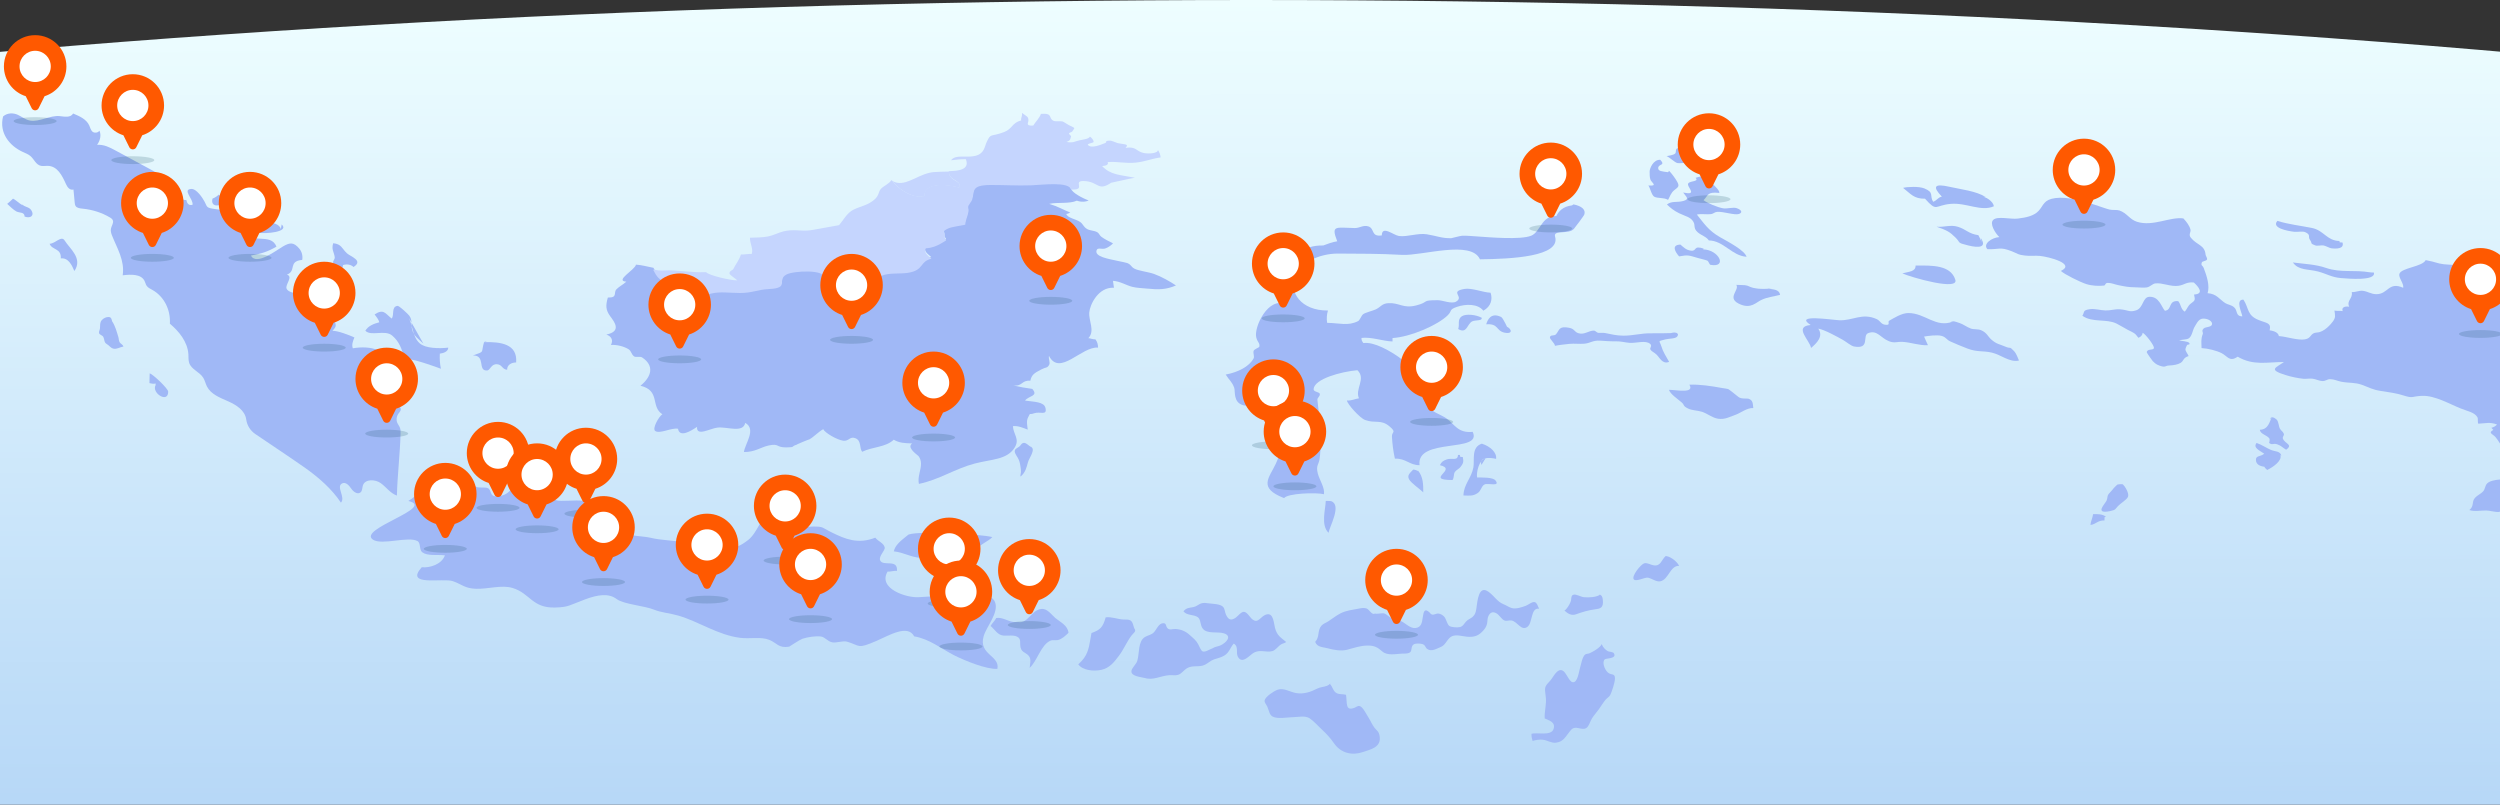 <svg width="1280" height="412" viewBox="0 0 1280 412" fill="none" xmlns="http://www.w3.org/2000/svg">
<rect x="0" y="0" width="1280" height="412" fill="#333333" stroke="none"/>
<g clip-path="url(#clip0_1902_4352)">
<ellipse cx="640.605" cy="338.5" rx="1650" ry="338.5" fill="url(#paint0_linear_1902_4352)"/>
<path d="M83.055 95.133C81.267 95.393 81.871 92.717 81.745 91.076C81.61 89.315 79.985 88.317 78.49 87.51C71.88 83.937 65.37 80.419 58.959 76.956C56.167 75.447 53.223 73.912 49.708 74.15C51.418 71.864 51.898 68.962 50.909 66.911C50.069 68.135 48.212 68.179 47.332 67.4C46.453 66.623 46.2 65.355 45.717 64.274C44.267 61.034 40.753 59.486 37.442 58.118C36.052 60.431 32.917 59.706 30.592 59.451C25.826 58.929 20.169 62.491 15.559 61.761C13.052 61.365 11.251 59.748 9.085 58.768C6.93 57.793 3.866 57.615 1.579 59.615C-0.557 67.983 4.807 74.653 11.667 77.788C13.072 78.43 14.569 78.984 15.697 79.995C17.525 81.629 18.442 84.457 21.063 84.929C22.095 85.115 23.251 84.893 24.343 84.909C29.439 84.986 31.816 89.921 33.773 94.243C34.48 95.803 35.678 97.543 37.616 97.037C37.82 99.199 38.024 101.369 38.227 103.544C38.29 104.216 38.359 104.909 38.694 105.446C39.383 106.552 40.954 106.696 42.359 106.84C47.369 107.353 52.107 108.87 56.233 111.303C56.945 111.724 57.682 112.227 57.861 113.062C58.124 114.28 57.127 115.649 56.827 116.975C56.525 118.303 56.939 119.54 57.391 120.682C59.931 127.095 63.94 133.355 62.821 140.957C67.084 140.424 72.222 140.275 73.993 143.796C74.409 144.622 74.587 145.594 75.11 146.352C75.784 147.334 76.945 147.846 78.003 148.436C83.89 151.716 87.407 158.448 86.974 165.737C91.567 169.578 96.037 174.96 96.457 181.352C96.554 182.834 96.4 184.39 96.843 185.773C97.937 189.183 102.173 190.368 104.056 193.402C104.902 194.762 105.224 196.423 105.949 197.869C107.942 201.842 112.563 203.597 116.735 205.441C120.943 207.3 125.407 210.073 126.059 214.733C126.507 217.932 128.217 220.566 130.89 222.342C135.855 225.642 140.836 229.028 145.873 232.453C147.461 233.532 149.053 234.616 150.652 235.702C152.605 237.031 154.567 238.365 156.501 239.752C163.3 244.632 169.818 250.26 174.563 257.364C177.066 254.648 171.859 249.114 175.186 247.492C176.988 246.611 178.729 248.525 179.793 250.124C180.86 251.728 183.067 253.402 184.597 252.093C185.615 251.223 185.395 249.683 185.832 248.45C186.988 245.193 192.096 245.342 194.927 247.358C197.775 249.384 199.819 252.574 203.217 253.732C203.476 243.223 204.837 232.239 205.086 221.95C205.11 220.992 205.129 220.014 204.815 219.118C204.476 218.152 203.769 217.347 203.379 216.403C202.782 214.958 202.997 213.212 203.939 211.869C204.42 211.183 205.098 210.547 205.194 209.748C205.36 208.363 203.768 207.507 203.038 206.34C201.98 204.644 202.857 202.362 204.197 200.724C205.535 199.087 207.317 197.743 208.407 195.961C209.496 194.179 209.616 191.653 207.878 190.572C206.59 191.048 203.648 190.088 202.31 189.992C201.822 187.488 200.709 185.131 199.033 183.204C197.567 181.521 195.679 180.172 193.548 179.28C189.626 177.642 185.026 177.594 180.654 178.323C179.947 176.577 180.712 174.492 181.467 172.786C179.026 171.645 172.844 169.264 170.209 169.377C172.842 166.685 171.815 166.362 171.008 163.305C169.978 159.402 170.59 156.244 167.666 152.949C165.234 153.029 161.953 151.115 159.609 151.289C158.46 151.377 157.674 153.045 156.203 152.976C154.671 152.907 154.017 151.404 152.77 150.807C150.842 149.884 147.452 149.67 146.721 147.747C145.924 145.65 150.265 141.67 146.91 140.602C152.019 138.658 147.283 133.775 154.752 133.069C155.094 130.882 154.521 128.839 153.29 127.357C150.388 123.866 148.435 124.124 144.948 126.133C141.553 128.09 131.137 136.227 128.499 130.842C133.647 129.887 136.828 129.019 141.548 126.263C138.658 119.054 128.927 125.172 124.407 118.79C120.94 113.892 122.226 111.296 116.403 108.601C113.415 107.219 111.784 107.351 108.724 106.822C105.545 106.272 106.02 105.634 104.766 103.293C103.801 101.49 100.674 96.572 97.917 96.741C93.092 97.034 99.194 102.045 98.568 104.86C96.63 105.413 95.711 104.058 95.397 102.38C91.712 102.895 87.875 97.256 87.759 94.234C86.151 93.79 84.039 94.516 83.055 95.304" fill="#A0B8F6"/>
<path d="M112.131 99.571C111.324 100.282 110.179 101.217 108.82 101.659C107.631 105.732 112.049 106.279 114.699 103.351C117.387 100.382 113.789 97.633 112.114 100.337" fill="#A0B8F6"/>
<path d="M143.768 117.378C143.505 114.928 139.49 113.756 137.006 113.944C132.966 114.254 132.684 115.204 128.296 113.878C127.561 109.525 130.39 105.672 123.275 107.245C124.19 112.589 126.909 117.827 132.794 119.192C135.314 119.776 148.51 118.92 144.219 114.902" fill="#A0B8F6"/>
<path d="M216.766 175.912C214.305 173.65 211.85 172.003 211.026 168.794C210.302 165.971 211.312 163.946 209.491 161.559C208.852 160.723 204.361 156.478 203.523 156.6C200.208 157.087 202.035 161.095 200.54 163.108C197.163 160.407 196.44 157.978 191.794 160.987C192.646 162.212 193.887 163.506 194.186 165.013C191.294 165.773 188.579 166.806 187.051 169.322C189.865 172.361 197.075 168.657 200.759 171.779C204.512 174.959 205.67 178.598 207.096 183.54C213.105 184.148 220.077 186.789 225.748 188.809C225.203 186.329 225.05 183.602 225.187 181.071C227.263 180.803 229.494 179.932 229.503 177.992C224.891 178.504 217.825 178.445 214.855 175.752C210.929 172.193 211.421 165.961 208.814 161.832" fill="#A0B8F6"/>
<path d="M247.802 175.296C246.125 181.004 248.485 179.689 242.134 181.996C248.834 181.865 244.357 189.924 249.328 189.696C251.118 189.615 251.339 186.258 254.52 186.49C257.186 186.685 257.068 189.153 259.651 189.314C259.617 186.918 261.687 185.606 264.269 185.575C265.043 175.982 256.154 174.972 247.912 175.181C248.296 174.829 248.771 174.666 249.341 174.689" fill="#A0B8F6"/>
<path d="M11.627 105.122C9.849 104.218 8.407 102.59 6.673 101.689C5.739 102.626 4.728 103.534 3.684 104.374C4.98 105.552 6.809 107.425 8.403 108.27C9.936 109.084 12.611 108.453 12.594 110.893C15.798 112.059 17.802 110.206 15.954 107.526C14.72 105.736 12.338 106.114 11.33 104.469" fill="#A0B8F6"/>
<path d="M33.171 123.248C35.666 127.261 42.566 132.295 38.074 138.77C36.879 135.921 35.04 131.824 31.115 132.304C31.504 126.976 26.57 128.105 25.399 124.799C28.36 124.787 31.467 120.278 33.171 123.248Z" fill="#A0B8F6"/>
<path d="M56.378 177.546C55.842 177.072 55.336 176.531 54.677 176.152C53.136 175.266 53.622 173.916 52.865 172.475C52.41 171.607 50.942 171.452 50.706 170.509C50.535 169.826 51.114 168.891 51.188 168.114C51.332 166.633 51.017 165.136 52.126 163.889C53.02 162.884 54.41 162.262 55.66 162.31C57.025 162.362 57.119 163.445 57.396 164.49C58.986 166.81 59.745 169.78 60.592 172.524C60.862 173.402 60.791 174.622 61.339 175.365C61.906 176.138 62.871 176.401 63.225 177.421C61.33 177.714 59.854 178.935 58.005 178.489C57.351 178.334 56.852 177.965 56.378 177.546Z" fill="#A0B8F6"/>
<path d="M79.667 197.174C77.428 201.176 86.133 206.773 86.111 200.524C86.106 198.998 78.485 191.741 76.645 191.132C76.618 192.801 76.502 194.513 76.522 196.163C77.475 196.406 78.593 196.629 79.701 196.354" fill="#A0B8F6"/>
<path d="M172.877 137.216C168.813 135.951 165.399 143.877 170.144 143.721C174.499 143.578 175.056 138.527 175.642 135.71C177.684 135.083 179.658 135.438 180.997 136.704C186.285 133.421 179.459 131.385 177.617 129.67C175.074 127.304 174.826 124.879 170.59 124.54C169.595 127.768 171.01 128.986 171.388 131.673C171.596 133.163 168.956 134.457 171.958 135.688" fill="#A0B8F6"/>
<path d="M318.677 273.365C310.882 274.177 312.89 269.733 312.563 265.278C312.271 261.276 309.966 258.058 309.531 253.983C302.953 260.25 302.308 257.242 298.071 256.416C295.198 255.856 286.772 256.949 284.745 256.117C281.109 254.626 284.752 253.039 282.995 250.78C282.524 250.176 278.464 248.413 277.546 247.835C273.441 245.254 272.548 244.36 265.495 244.488C262.847 248.962 260.869 254.064 254.173 254.123C250.446 254.156 251.912 250.757 249.643 249.881C248.234 249.336 244.928 249.91 243.803 249.258C242.237 248.35 241.175 245.286 239.012 244.957C237.717 244.76 234.888 247.945 233.705 247.779C232.68 247.634 229.948 246.653 229.277 246.656C227.415 246.662 227.55 244.288 224.508 245.002C220.334 245.981 213.552 254.028 209.063 256.496C223.701 259.858 182.704 270.874 190.96 276.306C195.57 279.339 209.117 274.379 213.8 277.059C215.479 278.02 214.569 281.563 216.218 282.772C218.959 284.782 223.605 283.869 227.786 284.33C226.268 288.904 219.988 290.899 215.938 290.412C206.925 300.51 226.659 295.783 231.856 297.556C236.343 299.088 237.972 301.295 243.726 301.46C250.063 301.64 256.772 299.338 262.407 301.038C271.477 303.771 272.401 311.367 284.155 311.056C291.231 310.869 291.273 309.972 299.637 306.86C306.177 304.427 311.649 303.643 315.694 306.69C319.331 309.429 329.907 310.113 334.884 312.152C338.571 313.664 343.015 313.935 347.272 315.179C357.919 318.295 367.533 325.13 378.949 326.568C384.142 327.222 389.504 325.847 393.924 327.623C397.743 329.155 398.607 332.023 404.068 331.088C404.112 331.08 409.552 327.488 410.825 327.057C413.476 326.156 417.834 325.533 420.283 325.884C422.423 326.19 423.698 328.388 426.084 328.872C428.271 329.317 431.552 327.923 433.64 328.525C440.648 330.546 438.598 332.556 448.869 328.094C455.169 325.357 464.759 319.483 468.065 325.814C476.083 327.21 481.799 332.115 488.686 335.589C493.899 338.218 504.863 342.724 510.656 342.474C512.083 335.597 500.854 335.272 503.638 325.695C505.076 320.755 511.591 313.624 509.43 308.238C507.961 304.577 503.191 305.007 500.129 303.566C494.375 300.854 497.261 301.01 490.165 303.351C484.258 305.301 476.802 305.284 470.411 305.758C464.266 306.213 449.187 301.367 454.472 292.609C455.745 292.89 457.981 292.009 459.233 292.337C459.858 285.908 452.125 290.211 450.65 286.936C449.709 284.847 453.277 281.857 452.971 280.318C452.51 277.999 449.515 277.145 448.147 275.288C439.257 278.804 432.645 275.91 426.204 272.781C420.705 270.109 421.912 269.574 416.355 269.591C414.086 269.598 410.424 270.219 408.468 269.62C404.819 268.503 406.497 268.793 404.397 266.943C403.688 266.316 404.705 263.54 402.917 262.286C402.898 262.274 394.864 261.447 394.355 261.727C389.908 264.171 387.79 272.826 383.069 276.469C374.11 283.381 375.492 277.778 369.281 276.965C363.489 276.205 357.042 278.975 350.984 277.791C345.151 276.652 338.464 276.682 332.964 275.314C329.681 274.497 320.825 274.398 319.792 272.643" fill="#A0B8F6"/>
<path d="M463.796 274.781C461.143 276.913 458.27 279.193 457.633 282.299C462.608 282.802 466.073 285.195 471.162 285.632C476.132 286.059 480.24 284.568 482.794 288.623C485.357 283.361 495.378 280.186 499.252 281.484C501.883 278.717 505.946 277.228 508.068 275.001C503.072 273.462 466.119 271.454 464.673 274.091" fill="#A0B8F6"/>
<path d="M527.26 341.378C527.234 341.566 527.206 341.76 527.176 341.962C531.093 338.384 532.936 330.248 537.742 328.067C539.092 327.454 540.38 328.004 541.703 327.688C543.653 327.224 545.485 325.544 547.068 324.009C546.682 320.111 542.744 318.475 540.294 316.391C538.374 314.757 536.283 311.475 533.208 311.783C527.988 312.306 526.323 319.452 521.296 318.481C520.449 318.524 519.622 318.518 519.009 318.461C516.141 318.193 513.133 315.856 510.062 316.424C509.331 317.967 507.912 319.092 507.177 320.512C509.218 322.111 510.666 325.054 513.555 325.391C515.96 325.671 519.682 324.752 521.563 326.522C522.75 327.638 522.116 329.755 522.466 331.28C522.88 333.08 523.556 333.537 525.037 334.421C527.889 336.123 527.789 337.709 527.26 341.378Z" fill="#A0B8F6"/>
<path d="M555.085 336.848C557.715 333.081 557.836 329.217 558.838 324.107C563.295 322.494 564.639 321.291 566.107 316.078C569.275 315.697 572.172 317.056 575.254 317.213C576.473 317.274 577.777 317.044 578.78 317.661C580.348 318.626 580.108 320.985 581.134 322.351C581.563 323.499 580.156 324.3 579.374 325.331C576.964 328.508 575.486 332.227 573.063 335.517C570.378 339.161 568.029 342.05 563.897 342.965C560.038 343.82 554.374 343.296 552.067 340.141C553.34 339.032 554.319 337.944 555.085 336.848Z" fill="#A0B8F6"/>
<path d="M620.927 331.885C619.59 332.305 617.138 334.038 615.791 333.541C614.892 333.21 614.017 330.846 613.495 329.876C612.349 327.75 610.915 326.72 609.083 325.07C606.979 323.173 604.724 322.207 601.841 322.052C600.23 321.966 599.025 322.769 597.847 321.726C596.714 320.724 597.384 319.031 595.618 319.071C593.228 319.124 592.256 322.109 590.907 323.621C589.567 325.119 587.85 325.167 586.264 326.113C582.553 328.326 583.454 334.502 582.284 338.38C581.771 340.077 579.384 342.01 579.28 343.645C579.107 346.382 584.43 346.622 586.271 347.169C590.513 348.431 594.161 346.022 598.646 345.698C600.091 345.593 601.796 345.967 603.193 345.52C604.985 344.944 606.097 343.121 607.669 342.171C610.704 340.335 613.918 341.869 616.95 340.339C618.605 339.504 619.765 338.279 621.484 337.65C623.349 336.968 625.202 336.708 626.969 335.576C629.463 333.977 629.808 331.682 631.659 329.516C634.344 330.973 632.665 334.172 633.779 336.235C636.075 340.481 639.922 335.215 642.089 334.111C645.389 332.425 648.259 334.197 651.368 333.389C653.205 332.911 654.414 330.763 656.073 329.839C656.907 329.375 657.771 329.309 658.534 328.711C655.764 326.364 653.806 325.447 652.792 321.439C652.19 319.061 652.003 313.998 648.835 314.519C645.253 315.108 644.376 319.96 640.893 316.829C639.933 315.966 638.459 313.361 636.92 313.261C635.473 313.166 633.877 315.402 632.75 316.201C630.334 317.914 628.987 317.407 627.712 314.737C627.116 313.486 627.144 311.621 626.176 310.669C624.693 309.206 621.084 309.198 619.107 308.939C617.793 308.767 616.244 308.478 614.911 308.976C613.516 309.496 612.68 310.475 611.06 310.817C608.855 311.284 607.575 311.065 605.921 312.98C607.672 315.3 611.241 314.483 613.33 316.044C614.898 317.217 614.378 319.973 615.81 321.849C618.025 324.749 623.474 323.244 626.662 324.267C630.956 325.645 627.978 329.055 624.841 330.461C623.551 331.032 622.087 331.077 620.927 331.885Z" fill="#A0B8F6"/>
<path d="M680.819 350.096C682.376 351.487 682.428 354.006 684.522 354.967C685.925 355.611 687.694 355.285 689.161 355.744C689.838 359.967 688.67 364.113 693.355 362.439C694.263 362.115 695.064 361.288 696.057 361.479C697.742 361.802 699.451 365.492 700.558 367.19C701.707 368.953 702.555 371.142 703.829 372.72C705.084 374.276 705.89 374.372 706.335 376.715C707.488 382.78 701.392 383.771 697.95 385.001C692.548 386.93 686.636 385.817 682.97 380.505C681.238 377.996 679.178 375.712 677.062 373.777C675.028 371.918 672.728 369.229 670.557 367.788C668.215 366.235 664.613 367.173 661.901 367.205C659.151 367.237 654.245 368.253 651.644 366.919C649.854 365.999 649.699 363.655 648.831 361.724C648.483 360.949 647.361 359.736 647.477 358.724C647.717 356.644 652.543 353.73 653.869 353.22C657.211 351.936 660.284 354.289 663.714 354.867C667.384 355.485 670.92 354.354 674.278 352.625C676.036 351.72 677.666 351.802 679.359 351.144C680.499 350.7 680.476 350.39 681.422 349.826" fill="#A0B8F6"/>
<path d="M703.97 314.221C702.253 314.915 701.204 312.134 699.673 311.537C698.508 311.083 696.941 311.36 695.725 311.599C692.515 312.233 689.309 312.52 686.316 314.048C684.131 315.164 682.246 316.705 680.154 318.081C678.975 318.856 677.593 319.229 676.596 320.318C674.355 322.764 675.834 326.108 673.356 328.624C674.439 331.497 677.383 331.268 679.627 331.885C682.791 332.754 686.575 333.509 689.846 332.639C693.415 331.69 696.603 330.523 700.308 330.523C703.718 330.525 705.287 331.408 707.784 333.582C710.298 335.77 714.566 334.849 717.583 334.666C718.896 334.587 721.167 334.852 722.169 333.779C722.903 332.995 722.408 330.899 723.734 329.98C724.778 329.256 727.174 329.444 728.241 329.756C729.842 330.223 729.703 331.527 730.684 332.241C732.945 333.891 735.646 332.06 737.783 331.199C739.85 330.365 740.665 327.975 742.302 326.491C744.023 324.928 746.47 325.255 748.592 325.637C751.815 326.216 755.246 326.558 757.9 324.321C759.358 323.093 760.939 321.434 761.378 319.281C761.698 317.71 761.444 316.491 762.193 315.154C763.139 313.468 764.361 313.04 766.117 313.985C767.681 314.828 768.75 317.078 770.308 317.704C771.374 318.13 772.772 317.477 773.881 317.684C777.053 318.274 778.846 323.29 782.047 320.941C784.808 318.917 783.625 310.968 788.019 311.656C787.408 310.54 787.028 308.66 785.834 308.304C784.487 307.904 782.49 309.688 781.285 310.127C779.213 310.879 776.227 311.97 773.97 311.318C772.666 310.941 771.105 309.867 769.767 309.344C766.64 308.119 765.039 305.103 762.144 303.012C757.048 299.331 756.468 307.538 755.874 311.766C755.572 313.926 754.836 315.422 753.191 316.412C751.48 317.444 750.986 317.618 749.743 319.314C749.108 320.18 748.473 320.814 747.526 321.06C746.328 321.373 743.02 321.229 741.99 320.431C740.879 319.57 740.48 316.762 739.317 315.607C738.499 314.796 737.543 314.3 736.526 314.143C735.492 313.982 734.267 314.874 733.359 314.683C732.419 314.486 732.49 314.058 731.728 313.395C729.515 311.462 728.885 312.822 728.442 316.129C728.069 318.926 727.627 321.158 724.825 321.534C721.969 321.916 719.626 318.98 717.049 317.853C715.651 317.241 714.119 317.221 712.723 316.609C711.31 315.99 710.141 314.554 708.706 314.077C707.625 313.717 703.847 314.795 703.573 313.796" fill="#A0B8F6"/>
<path d="M819.333 304.454C817.168 305.843 813.607 305.993 810.962 305.771C809.474 305.646 806.914 304.028 805.559 304.506C804.093 305.024 804.79 306.622 804.093 308.275C803.486 309.718 802.27 311.819 801.013 312.6C802.991 314.485 804.839 315.258 806.922 314.517C810.194 313.351 813.024 312.467 816.498 312.005C819.223 311.642 821.107 311.387 820.65 307.139C820.473 305.497 820.135 304.726 818.626 304.275" fill="#A0B8F6"/>
<path d="M852.825 284.717C850.675 286.502 850.417 289.961 846.783 289.469C845.084 289.239 843.478 287.974 841.812 288.426C840.179 288.87 835.033 295.115 836.552 296.691C837.794 297.981 842.236 295.406 843.856 295.786C845.935 296.274 848.114 298.051 850.126 297.618C854.378 296.701 855.086 289.5 859.741 289.718C858.465 287.189 854.647 284.421 852.352 284.726" fill="#A0B8F6"/>
<path d="M820.153 329.94C820.68 331.436 822.019 332.751 823.21 333.4C823.872 333.761 825.854 333.733 826.294 334.452C828.024 337.279 822.442 337 821.737 337.535C820.081 338.789 821.452 342.717 823.207 344.296C824.97 345.885 826.936 344.48 826.861 347.464C826.811 349.477 825.261 354.251 824.413 355.893C823.924 356.842 822.732 357.431 822.081 358.22C820.853 359.705 819.785 361.492 818.634 363.108C817.507 364.689 816.2 366.074 815.13 367.751C814.183 369.239 813.508 372.049 812.048 372.834C809.56 374.173 806.687 371.077 804.347 373.743C801.651 376.817 800.738 379.832 796.547 380.264C794.252 380.502 792.233 379.014 789.952 378.741C788.217 378.531 786.309 378.873 784.675 379.369C784.287 378.167 784.076 376.924 784.122 375.688C786.83 374.864 794.044 376.934 795.372 373.386C796.8 369.572 792.588 368.734 790.876 367.832C790.689 363.86 791.954 360.67 791.404 356.612C790.721 351.566 790.832 351.649 793.781 348.398C795.374 346.644 797.204 342.065 800.004 343.305C801.957 344.171 803.281 348.975 805.207 349.297C807.703 349.716 808.383 343.964 808.933 342.087C809.517 340.097 810.128 336.346 811.555 335.147C812.07 334.715 813.341 334.723 813.97 334.423C815.549 333.669 819.281 331.689 820.114 329.72" fill="#A0B8F6"/>
<path d="M858.836 75.874C857.495 76.547 858.524 77.905 857.567 78.728C856.907 79.294 854.592 79.75 853.268 79.907C855.057 80.674 857.359 83.11 858.841 83.501C859.696 83.726 864.691 83.278 864.921 83.018C865.275 82.619 863.635 81.191 863.637 80.628C863.638 79.659 865.56 79.165 864.926 78.004C863.924 76.17 861.239 75.882 858.465 75.862" fill="#A0B8F6"/>
<path d="M854.198 87.445C854.51 87.826 854.421 88.065 853.933 88.162C850.957 87.739 848.895 87.695 848.998 85.984C849.134 83.772 852.939 84.93 850.059 81.81C846.475 81.635 844.564 86.326 844.61 87.865C844.648 89.17 844.541 90.732 845.067 92.094C845.594 93.454 849.043 95.39 843.981 94.965C844.835 96.096 845.6 99.96 846.986 100.718C848.764 101.691 851.723 100.99 854.052 102.331C855.152 100.417 855.407 98.861 857.253 97.347C858.958 95.95 860.09 95.591 858.824 93.249C857.885 91.511 856.299 89.328 854.797 87.674" fill="#A0B8F6"/>
<path d="M874.556 90.125C872.435 89.843 869.714 90.526 868.123 91.043C870.462 93.362 863.916 92.302 864.25 94.556C864.53 96.445 868.926 100.124 861.771 98.565C863.291 100.768 865.286 101.93 861.87 102.899C858.648 103.813 856.007 102.727 853.468 104.702C855.284 106.453 857.025 107.865 859.704 109.175C863.116 110.844 865.576 111.038 867.057 113.642C868.086 115.454 866.884 116.786 869.136 118.842C870.997 120.541 873.67 121.14 874.914 123.101C882.63 123.25 886.593 130.941 894.238 131.473C893.283 128.187 884.866 123.822 880.795 121.511C874.474 117.921 872.37 114.195 868.797 109.856C871.171 109.347 873.808 109.905 876.022 109.628C877.34 109.462 877.771 108.586 879.186 108.47C882.333 108.21 888.024 110.298 890.316 109.557C891.982 109.019 892.186 107.682 889.274 106.607C887.408 105.916 884.297 107.015 882.219 106.655C879.411 106.167 874.11 104.008 872.216 102.491C874.651 100.161 873.869 98.044 880.282 98.79C880.566 97.123 876.827 94.665 875.983 92.837C875.52 91.834 875.928 90.916 875.444 89.908C873.998 89.697 874.111 90.066 873.845 90.602" fill="#A0B8F6"/>
<path d="M872.26 127.282C866.857 125.481 868.92 128.634 865.931 128.354C863.312 128.107 861.91 126.516 860.375 125.226C855.466 125.408 857.803 129.114 859.699 131.27C864.343 130.407 864.634 130.741 869.191 132.059C870.403 132.41 873.241 133.064 874.14 133.45C874.837 133.749 875.137 135.488 875.822 135.607C884.643 137.137 880.038 127.847 872.037 127.687" fill="#A0B8F6"/>
<path d="M907.389 147.81C904.074 147.767 901.76 148.284 897.663 147.38C895.562 146.918 895.392 146.228 893.384 146.012C891.933 145.857 890.268 145.981 888.992 145.854C890.86 148.58 883.311 152.765 891.31 155.955C896.485 158.017 899.057 154.944 901.584 153.686C904.794 152.089 908.044 151.858 911.397 150.973C910.966 147.978 907.659 148.238 904.737 147.691" fill="#A0B8F6"/>
<path d="M804.89 105.152C800.197 105.696 797.986 108.243 796.851 110.616C789.139 110.364 788.799 118.723 783.976 120.68C778.517 122.895 762.415 121.469 756.596 121.078C754.844 120.962 750.086 120.554 748.564 120.7C747.278 120.824 743.344 121.949 743.044 121.954C738.257 122.062 735.89 120.848 730.541 119.954C726.058 119.205 720.399 121.412 716.275 120.832C713.462 120.436 707.563 115.189 707.481 120.534C701.791 121.357 703.973 117.027 700.626 115.925C698.006 115.062 696.159 116.813 693.618 116.761C683.908 116.563 681.365 115.106 684.66 123.545C682.178 123.93 679.786 124.809 677.498 125.689C666.843 125.428 661.914 131.633 658.483 137.533C654.536 144.32 656.343 149.264 658.493 155.944C649.487 151.329 641.75 167.679 643.23 172.89C643.99 175.571 645.151 175.5 644.76 177.581C644.705 177.873 642.215 178.819 641.915 179.504C641.356 180.778 642.468 182.406 641.795 183.61C639.566 187.593 634.147 190.53 627.562 191.778C629.414 194.762 630.737 195.297 631.919 198.553C632.558 200.308 631.253 206.114 636.622 207.502C640.692 208.554 643.925 204.913 647.962 207.611C648.421 207.916 653.03 214.843 653.298 215.299C657.452 222.339 656.52 230.445 653.24 237.386C649.757 244.762 643.978 249.803 657.473 255.032C659.173 252.565 673.87 252.036 677.861 253.04C678.406 249.777 675.609 245.822 674.726 242.463C673.656 238.385 675.195 237.843 675.611 235.078C676.459 229.442 676.165 221.295 675.569 215.162C675.239 211.759 674.941 208.026 674.523 204.739C674.37 203.53 676.018 202.959 675.732 201.643C675.512 200.625 672.467 200.715 672.559 199.24C672.886 194.001 686.676 190.277 694.986 189.547C699.601 193.879 693.578 199.177 695.792 203.933C693.674 204.212 692.1 205.226 689.626 205.051C689.787 206.843 696.213 214.034 698.932 215.032C704.176 216.961 706.961 214.548 711.403 218.289C715.304 221.574 712.507 220.884 712.671 223.571C712.916 227.567 713.305 230.781 714.188 234.84C719.831 234.592 721.603 238.197 726.808 238.178C724.991 223.8 759.306 232.112 754.012 221.111C746.416 221.889 744.76 217.194 740.5 214.164C738.193 212.522 732.251 210.478 731.31 208.254C730.083 205.355 734.534 204.888 734.556 202.409C734.581 199.448 731.077 197.657 728.771 195.507C723.974 191.033 721.38 186.447 716.048 182.735C712.035 179.943 703.644 174.851 698.062 175.644C697.339 174.83 697.012 173.954 697.081 173.017C702.194 172.394 707.993 174.695 712.968 174.827C713.002 174.245 713.006 173.663 712.977 173.081C722.126 172.529 736.063 166.526 741.227 161.435C743.695 159.002 741.675 158.58 746.028 157.094C750.542 155.554 756.684 155.474 759.481 159.079C763.431 156.869 764.303 153.24 763.177 149.873C759.258 149.727 753.581 147.295 749.809 147.931C741.727 149.293 750.027 151.885 745.464 154.454C743.182 155.74 738.613 153.712 736.244 153.705C727.232 153.682 732.246 154.568 725.016 156.399C718.37 158.084 716.478 154.906 710.841 155.221C707.502 155.407 707.117 157.068 704.44 158.386C703.221 158.987 699.082 160.028 697.996 160.829C696.909 161.632 696.312 163.921 695.321 164.419C690.157 167.014 686.045 165.41 679.509 165.293C679.145 163.209 679.287 161.054 679.913 158.986C665.871 159.101 660.084 149.408 662.697 141.692C664.966 134.991 675.122 129.762 685.132 129.831C696.369 129.909 706.188 129.843 717.826 130.494C728.166 131.071 753.255 122.728 757.74 132.771C773.964 132.587 799.218 131.381 796.196 121.115C795.135 117.51 803.16 120.189 805.811 117.204C806.658 116.25 810.906 110.472 811.103 109.99C812.125 107.476 809.915 105.47 805.6 104.644" fill="#A0B8F6"/>
<path d="M760.587 234.681C757.223 235.362 755.772 242.076 756.286 244.45C758.639 244.541 764.352 244.219 765.744 246.054C768.245 249.349 761.884 247.219 760.171 248.004C758.394 248.818 758.476 251.212 756.534 252.475C754.183 254.006 752.807 253.788 749.286 253.678C749.415 247.904 753.34 244.926 754.373 239.327C755.076 235.518 753.149 228.917 758.714 227.159C763.095 228.562 766.441 231.725 766.01 234.941C762.142 234.022 757.268 234.173 758.487 238.043" fill="#A0B8F6"/>
<path d="M746.476 232.917C746.457 236.176 743.193 234.356 740.831 235.195C738.839 235.901 738.057 236.44 737.225 238.172C746.783 240.368 728.955 245.731 743.683 245.773C744.583 244.523 744.167 242.785 744.869 241.703C745.507 240.72 747.042 239.986 747.609 239.295C749.135 237.439 749.507 236.502 748.962 234.015C748.625 234.036 747.968 233.954 747.623 233.896C747.557 233.752 747.544 233.007 747.454 232.932" fill="#A0B8F6"/>
<path d="M681.521 256.588C680.701 256.429 679.612 256.536 678.779 256.482C678.678 260.854 676.134 268.831 680.208 272.79C680.667 269.726 687.164 258.463 681.521 256.588Z" fill="#A0B8F6"/>
<path d="M725.964 241.181C725.407 240.811 724.539 240.496 723.575 240.408C721.746 242.339 720.38 243.335 721.439 245.391C722.407 247.273 726.799 250.247 728.707 252.077C728.733 248.135 728.701 244.049 725.939 240.842" fill="#A0B8F6"/>
<path d="M771.993 168.098C771.939 168.198 769.636 162.805 768.563 162.286C763.196 159.693 761.556 164.049 760.929 166.046C767.379 165.571 765.801 169.31 770.283 170.32C774.305 171.229 774.433 168.678 771.404 167.188" fill="#A0B8F6"/>
<path d="M758.511 162.651C755.821 161.105 750.599 160.585 748.554 161.879C745.91 163.554 747.494 166.275 746.584 168.458C751.164 171.192 751.119 165.761 753.816 164.515C755.592 163.695 759.476 164.516 758.475 162.351" fill="#A0B8F6"/>
<path d="M857.87 170.497C853.278 170.6 849.154 170.696 845.001 170.654C840.237 170.605 835.943 171.906 831.096 171.859C827.455 171.823 825.279 171.182 821.658 170.486C820.924 170.345 819.293 170.525 818.421 170.423C817.43 170.307 816.953 169.294 816.046 169.273C813.51 169.213 811.305 171.473 808.33 170.654C805.878 169.979 806.396 168.434 803.469 167.84C798.008 166.737 798.478 169.073 796.715 171.091C795.684 172.271 793.894 171.112 793.553 172.705C793.369 173.564 796.084 175.769 796.143 177.061C798.373 176.6 801.416 176.287 803.532 176.063C806.141 175.785 808.744 176.225 811.291 175.965C814.473 175.641 815.388 174.2 819.283 174.414C822.097 174.57 824.156 174.808 827.126 174.757C830.157 174.706 831.52 175.299 834.286 175.533C837.716 175.821 842.547 174.018 844.883 176.074C846.112 177.157 844.505 178.157 845.008 178.967C845.663 180.023 846.874 180.328 848.139 181.54C849.75 183.084 851.224 186.703 854.585 185.262C852.99 182.44 851.462 180.152 850.596 177.275C849.664 174.18 848.425 174.917 852.666 173.778C854.519 173.28 857.881 173.509 858.764 172.265C860.132 170.34 857.222 169.649 854.886 170.845" fill="#A0B8F6"/>
<path d="M896.118 204.122C889.679 204.023 891.33 204.041 887.134 200.875C884.115 198.597 885.529 199.364 881.544 198.632C876.325 197.673 870.239 196.726 864.966 196.963C867.725 201.605 858.599 199.653 854.491 199.583C855.343 201.948 858.834 204.128 861.021 206.042C862.593 207.421 861.459 207.739 864.214 209.13C866.312 210.189 869.154 210.106 871.417 210.834C874.192 211.726 876.723 213.953 879.668 214.392C883.097 214.905 885.539 213.475 888.801 212.291C891.273 211.394 894.52 208.731 897.69 208.93C897.413 207.268 897.788 204.727 895.042 204.12" fill="#A0B8F6"/>
<path d="M999.925 164.663C991.014 168.025 985.903 160.339 977.117 160.276C973.698 160.252 969.665 162.855 967.329 164.169C966.314 164.74 967.781 166.192 966.223 166.297C963.08 166.511 962.894 164.281 960.826 163.357C953.353 160.021 948.722 164.254 941.739 163.968C938.048 163.816 918.043 160.623 927.075 166.399C918.121 167.168 926.621 174.2 927.256 178.148C930.104 175.754 933.772 172.239 930.953 168.257C934.237 168.825 940.574 172.364 943.587 174.044C944.992 174.827 947.784 177.123 949.166 177.383C957.741 179.005 953.332 171.796 956.486 170.572C961.163 168.757 962.829 173.015 967.108 174.681C970.142 175.863 970.991 174.873 974.153 175.044C978.479 175.281 983.002 177.042 987.11 176.74C986.508 175.28 985.679 173.766 985.145 172.322C987.08 172.005 991.834 171.292 994.183 171.997C996.483 172.687 996.592 173.937 998.55 174.809C1001.36 176.058 1004.17 177.264 1007.36 178.47C1012.48 180.41 1015.14 179.445 1019.9 180.552C1024.48 181.618 1029.01 185.725 1033.72 184.587C1033.07 183.17 1032.44 181.073 1031.17 179.74C1028.57 177.025 1029.75 178.774 1026.73 177.47C1023.66 176.142 1022.32 176.261 1019.61 173.887C1017.63 172.152 1017.4 170.423 1014.35 169.082C1012.7 168.357 1010.77 168.804 1009.08 168.221C1007.13 167.54 1005.03 165.91 1003.33 165.4C1001.05 164.718 1000.25 164.029 998.455 165.003" fill="#A0B8F6"/>
<path d="M1016.69 100.897C1011.85 97.791 1003.98 96.966 998.178 95.643C990.38 93.865 989.237 95.447 994.225 100.675C992.01 101.166 991.92 102.531 989.768 103.321C987.798 100.137 990.482 98.608 985.284 96.477C982.471 95.324 976.513 95.625 974.37 96.19C978.279 99.243 979.911 101.846 985.606 101.738C991.918 108.786 990.406 105.11 998.813 104.381C1006.83 103.688 1014.29 108.512 1020.86 105.618C1020.6 103.229 1016.81 100.445 1013.65 100.426" fill="#A0B8F6"/>
<path d="M1334.85 156.099L1341.89 267.84C1340.04 266.587 1338.43 265.437 1337.68 264.906C1334.68 262.783 1330.67 261.737 1327.14 259.675C1329.15 258.611 1331.28 255.663 1328.72 254.385C1327.85 255.155 1328.1 256.215 1327.87 257.164C1322.79 256.109 1321.2 256.891 1316.94 258.561C1314.11 259.68 1313.27 259.81 1310.36 259.674C1310.53 259.686 1307.9 259.387 1307.91 259.481C1306.45 258.83 1305.39 255.909 1302.52 256.936C1301.69 257.235 1302.2 258.603 1301.73 259.093C1300.37 260.448 1298.35 261.569 1295.86 262.072C1297.22 257.674 1299.41 253.09 1301.82 248.815C1299.52 247.545 1294.75 246.382 1293.26 244.982C1296.94 244.183 1302.14 244.895 1305.19 243.654C1302.96 240.634 1296.32 243.684 1292.8 242.579C1290.79 241.934 1289.25 239.804 1287.4 238.795C1289.09 236.806 1294.77 238.662 1297.72 239.04C1302.9 239.735 1303.66 238.669 1299.08 236.483C1295.56 234.796 1290.97 234.489 1287.78 233.126C1285.65 232.223 1284.47 230.359 1281.87 229.345C1281.06 229.024 1278.78 224.935 1277.64 223.726C1276.2 222.155 1273.76 221.642 1276.57 220.13C1276.22 219.807 1275.97 219.329 1275.58 219.046C1276.81 218.729 1277.86 218.12 1278.45 217.324C1274.73 215.984 1272.76 216.746 1268.88 216.934C1268.41 215.903 1268.92 214.472 1268.41 213.593C1266.97 211.12 1263.45 210.56 1259.89 209.138C1254.44 206.971 1246.72 202.462 1240.2 202.671C1234.61 202.859 1235.81 204.14 1230.68 202.504C1226.73 201.249 1223.06 200.808 1218.93 200.162C1214.83 199.552 1213 198.373 1209.41 197.065C1205.54 195.675 1203 196.236 1198.75 195.445C1196.7 195.046 1195.16 194.155 1193.05 194.135C1191.34 194.115 1190.89 195.168 1189 195.1C1187.38 195.04 1185.65 194.063 1183.94 193.875C1182.69 193.723 1180.69 194.054 1179.3 193.927C1176.66 193.704 1172.62 192.809 1170.09 191.999C1161.38 189.224 1164.95 188.43 1169.4 185.362C1160.75 185.326 1153.77 187.358 1145.67 182.622C1141.57 185.486 1140.58 182.469 1137.63 180.907C1134.95 179.483 1130.33 178.37 1127.2 178.225C1127.14 175.241 1126.79 173.717 1127.81 171.061C1128.19 170.068 1126.93 169.466 1128.28 168.187C1129.26 167.261 1132.21 167.621 1132.55 166.103C1132.88 164.586 1130.63 163.05 1127.92 163.131C1125.52 163.217 1124.39 166.215 1123.68 167.26C1122.64 168.808 1122.41 172.105 1120.63 173.253C1119.48 173.998 1117.26 173.756 1115.68 174.314C1116.65 174.459 1120.19 174.831 1120.75 175.464C1121.89 176.729 1119.71 176.241 1119.74 176.728C1119.65 176.732 1118.94 178.454 1118.94 178.848C1118.93 179.844 1120.21 181.272 1120.56 182.309C1117.58 183.227 1118.21 184.721 1116.5 185.772C1115.01 186.682 1112.83 187.059 1110.39 187.146C1108.65 187.204 1108.8 188.38 1105.57 187.169C1103.76 186.497 1103.32 185.915 1102.19 184.875C1101.98 184.677 1099.1 180.615 1099.13 180.35C1099.43 178.347 1102.43 179.568 1102.8 178.218C1103.13 177.021 1098.61 171.189 1097.07 170.373C1096.94 171.506 1096.16 172.498 1094.85 172.95C1093.01 170.325 1092.3 170.375 1089.4 168.868C1087.65 167.948 1085.49 166.559 1083.61 165.645C1078.4 163.093 1071.26 165.339 1066.16 161.655C1067.48 159.832 1066.04 158.862 1070.06 158.292C1072.64 157.935 1075.37 158.887 1078.05 158.958C1080.66 159.032 1082.88 158.146 1085.54 158.368C1089.9 158.76 1090.24 160.041 1093.76 158.874C1097.45 157.624 1096.99 152.141 1100.41 151.973C1105.46 151.696 1106.57 157.019 1108.43 159.117C1112.36 158.626 1109.89 153.738 1115.24 154.181C1116.79 155.973 1116.39 158.15 1118.61 159.574C1119.91 158.071 1120.12 156.691 1121.59 155.519C1123.72 153.849 1124.11 153.982 1123.36 150.803C1128.76 150.474 1125.59 146.781 1123.25 144.647C1119.5 144.229 1118.48 145.87 1115.41 146.323C1111.41 146.929 1107.06 144.621 1103.47 145.116C1102.05 145.309 1100.91 146.805 1099.27 147.14C1097.69 147.452 1095.21 147.11 1093.44 147.112C1089.71 147.086 1087.93 146.676 1084.49 145.981C1082.66 145.61 1081.11 144.832 1079.15 144.843C1077.66 144.87 1078.2 146.124 1077.14 146.226C1074.71 146.463 1071.33 146.423 1068.32 145.484C1065.15 144.514 1056.91 140.422 1055.17 138.714C1062.87 135.091 1049.1 131.504 1044.46 131.03C1041.93 130.784 1039.4 131.175 1036.85 130.855C1032.76 130.357 1033.58 130.039 1030.04 128.654C1023.77 126.204 1023.82 127.779 1017.56 127.601C1014.99 124.915 1019.92 121.582 1023.67 121.4C1021.46 119.261 1018.54 114.468 1020.55 112.559C1022.73 110.511 1029.46 112.377 1033.08 111.918C1037.46 111.39 1041.41 110.541 1043.81 107.92C1046.42 105.045 1046.3 102.196 1052.41 101.403C1058.62 100.588 1066.71 102.996 1072.53 104.846C1074.58 105.489 1077.92 106.752 1080.07 107.297C1081.52 107.665 1083.83 107.32 1085.13 107.752C1089.05 109.121 1090.38 112.369 1094.14 113.557C1102.38 116.146 1110.96 110.889 1117.88 111.827C1119.55 113.557 1121.1 115.706 1121.53 117.584C1121.82 118.961 1120.36 120.057 1121.74 121.744C1124.8 125.536 1128.85 125.416 1129.25 130.356C1129.32 131.086 1130.31 132.245 1129.97 132.917C1129.61 133.628 1127.56 133.754 1127.37 134.288C1126.7 136.196 1127.7 135.627 1128.35 137.345C1129.87 141.298 1131.51 146.353 1130.28 150.107C1134.94 150.429 1136.29 153.206 1139.28 155.161C1140.58 155.987 1142.37 156.078 1143.82 157.292C1145.84 158.969 1144.42 161.923 1148.08 161.97C1147.75 159.9 1144.41 153.284 1148.64 153.419C1151.52 157.745 1150.34 161.384 1156.33 163.808C1160.68 165.59 1162.93 165.135 1162.06 169.136C1164.47 169.407 1166.64 170.439 1166.75 172.068C1170.73 172.327 1176.42 174.37 1180.11 173.758C1183.83 173.126 1182.51 170.442 1186.4 170.235C1190.04 170.038 1193.51 165.887 1194.52 164.471C1195.92 162.514 1195.6 161.476 1195.23 159.013C1196.44 159.298 1198.26 159.05 1199.47 159.279C1198.77 157.563 1200.25 156.634 1202.78 157.031C1201.33 153.845 1204.74 152.926 1204.1 149.536C1206.2 149.67 1207.72 148.702 1209.66 148.88C1212.21 149.126 1213.98 150.645 1216.75 150.619C1222.79 150.599 1222.9 143.983 1230.44 147.355C1230.87 145.176 1227.91 142.131 1228.49 140.228C1229.45 137.106 1240.26 136.597 1241.96 133.18C1243.34 133.533 1245.16 133.792 1246.52 134.239C1253.7 136.612 1256.56 134.177 1262.89 137.808C1266.89 140.112 1271.6 141.128 1276.28 142.294C1281.3 143.559 1286.75 143.791 1290.67 146.907C1294.01 149.597 1292.4 150.212 1297.61 150.361C1299.04 150.411 1300.67 149.683 1302.13 150.126C1303.51 150.535 1303.57 152.11 1304.87 152.654C1308.85 154.34 1311.71 153.051 1315.59 152.525C1318.36 152.16 1320.84 153.705 1323.28 153.748C1325.33 153.81 1327.92 151.893 1329.86 152.579C1333.22 153.768 1330.69 155.923 1334.85 156.099Z" fill="#A0B8F6"/>
<path d="M1296.84 247.364C1294.44 247.314 1293.96 245.751 1292.09 245.279C1290.99 245.004 1289.12 245.241 1287.95 245.272C1283.62 245.383 1275.76 245.008 1273.35 247.597C1272.25 248.788 1272.47 250.34 1271.37 251.579C1270.24 252.856 1268.32 253.606 1267.2 254.882C1265.36 256.985 1266.91 259.01 1264.32 261.145C1266.74 262.032 1270.13 261.344 1272.94 261.368C1274.56 261.382 1277.93 262.289 1279.15 262.147C1281.78 261.844 1281.75 260.28 1283.9 259.401C1285.72 258.663 1286.85 259.08 1288.73 258.682C1293.31 257.716 1297.28 251.191 1296.5 247.883" fill="#A0B8F6"/>
<path d="M1078.24 264.607C1076.64 263.161 1073.88 263.191 1071.67 263.224C1071.44 265.113 1070.42 267.006 1070.31 268.782C1073.32 268.415 1073.71 266.444 1077.56 266.447C1077.37 265.884 1077.67 265.392 1077.44 264.895" fill="#A0B8F6"/>
<path d="M1014.56 124.085C1014.31 122.919 1013.52 121.588 1012.92 120.406C1007.76 119.667 1006.77 117.438 1002.42 116.106C998.585 114.933 995.555 116.423 991.517 116.08C997.143 118.035 998.255 118.738 1001.19 121.609C1004.13 124.489 1001.62 124.141 1007.67 125.656C1013.4 127.093 1017.38 126.637 1014.15 121.833" fill="#A0B8F6"/>
<path d="M1001.1 143.132C998.623 135.672 989.331 135.866 980.775 135.97C980.848 139.1 977.511 139.021 973.992 139.968C978.087 141.879 1004.26 149.477 1000.94 142.769" fill="#A0B8F6"/>
<path d="M1163.31 213.335C1162 215.551 1161.64 219.882 1157.05 220.049C1157.27 222.345 1160.73 222.716 1161.93 224.519C1162.27 225.028 1161.84 226.838 1161.74 226.761C1163.54 228.139 1163.75 226.738 1166.02 227.515C1167.95 228.174 1168.84 229.292 1170.49 230.255C1174.24 227.616 1169.95 227.218 1168.87 224.658C1168.45 223.649 1169.59 222.984 1169.35 222.18C1169.04 221.112 1168.03 220.634 1167.39 219.604C1166.62 218.347 1166.73 215.788 1165.56 214.74C1164.37 213.667 1162.42 212.925 1162.35 214.792" fill="#A0B8F6"/>
<path d="M1168.08 233.269C1167.36 230.85 1164.91 231.281 1162.68 230.336C1160.3 229.332 1158.04 227.691 1155.37 226.793C1153.46 229.24 1156.68 230.499 1159.31 232.321C1157.11 234.003 1154.85 233.116 1155.04 235.691C1155.17 237.366 1156.44 238.626 1159.38 238.976C1159.56 239.721 1160.43 240.109 1160.78 240.636C1163.96 239.081 1168.53 235.876 1167.55 233.005" fill="#A0B8F6"/>
<path d="M1084.96 247.681C1082.88 248.609 1081.61 250.916 1080.25 252.239C1078.61 253.833 1079.24 254.608 1078.62 256.203C1078 257.809 1071.94 263.423 1080.41 261.68C1083.4 261.064 1083.02 260.574 1084.44 259.068C1085.74 257.685 1088.81 255.926 1089.49 254.465C1090.21 252.945 1088.53 249.584 1086.86 247.957C1085.71 247.826 1084.57 247.924 1083.78 248.26" fill="#A0B8F6"/>
<path d="M1197.78 123.383C1191.25 123.21 1189.89 117.968 1183.68 116.708C1178.16 115.59 1171.8 114.905 1166.02 113.091C1162.88 116.659 1170.88 118.237 1174.72 118.686C1176.09 118.847 1178.9 118.275 1180.18 118.832C1183.39 120.228 1181.52 121.152 1182.67 122.752C1184.12 124.756 1182.51 124.576 1185.41 125.644C1186.57 126.075 1188.52 125.423 1189.74 125.688C1190.77 125.911 1192.87 127.027 1193.56 127.116C1196.22 127.459 1200.36 127.465 1199.37 124.171C1198.85 124.073 1198.45 124.166 1197.94 124.092" fill="#A0B8F6"/>
<path d="M1213.55 139.465C1205.49 137.998 1198.54 139.812 1190.87 137.158C1185.51 135.307 1179.95 135.171 1173.97 134.388C1176.82 138.551 1181.97 137.703 1186.86 139.016C1191.34 140.215 1193.85 141.996 1198.62 142.382C1202.32 142.682 1216.63 143.955 1215.43 139.539C1214.02 139.592 1211.91 139.203 1211.04 139.085" fill="#A0B8F6"/>
<path d="M528.335 228.704C528.322 228.833 528.222 228.897 528.037 228.896C526.462 228.169 525.134 226.18 523.637 226.892C522.87 227.257 522.673 227.899 522.186 228.377C521.582 228.97 520.174 229.594 519.771 230.201C518.981 231.402 520.397 233.201 521.08 234.355C521.895 235.731 522.202 237.053 522.421 238.494C522.58 239.541 522.788 240.674 522.738 241.724C522.702 242.493 522.332 243.237 522.486 244.023C525.054 241.955 525.591 239.312 526.288 236.765C526.645 235.46 527.453 234.28 527.996 233.033C528.426 232.05 529.515 229.799 528.057 228.887" fill="#A0B8F6"/>
<path d="M602.094 146.158C596.979 148.309 593.451 148.388 586.974 147.736C584.639 147.511 582.065 147.441 579.708 146.855C576.719 146.113 573.567 144.024 569.853 143.793C569.952 144.954 570.191 146.153 570.356 147.322C562.311 146.858 558.067 155.998 557.72 159.857C557.282 164.336 560.791 169.313 557.248 173.139C558.016 173.15 559.615 173.809 560.867 173.754C561.872 175.074 562.194 176.51 562.205 177.974C553.745 177.268 542.591 192.883 537.093 182.23C536.644 183.525 537.891 185.565 537.155 186.833C536.154 188.592 535.616 187.856 533.117 189.161C529.478 191.093 528.246 191.801 527.526 194.93C522.833 194.586 523.67 197.989 518.731 197.336C521.87 198.06 525.224 198.698 528.536 199.124C531.879 202.925 526.689 202.561 524.813 205.101C529.432 205.759 534.5 205.685 535.26 208.787C536.295 213.05 532.469 210.517 529.565 211.576C526.624 212.66 527.828 210.832 526.331 213.814C525.406 215.61 525.991 218.035 526.204 219.966C523.748 219.062 521.427 217.933 518.611 218.178C518.81 222.442 522.342 224.827 519.401 229.326C515.395 235.471 507.696 235.06 498.997 237.349C488.9 240.016 480.884 245.606 470.479 247.754C469.665 244.158 471.671 240.572 471.552 237.217C471.499 235.955 471.191 234.695 470.272 233.507C468.124 231.752 464.406 228.858 467.045 227.037C463.187 226.905 460.477 226.846 457.603 225.129C453.339 229.127 446.952 228.631 441.426 231.315C439.921 229.474 441.126 225.725 438.111 224.433C435.042 223.125 434.719 226.088 431.69 225.639C428.425 225.168 422.317 221.566 421.486 219.744C418.953 221.151 416.796 223.601 414.423 224.952C414.433 224.816 407.441 227.698 407.891 227.701C404.81 228.576 407.478 229.026 402.521 229.067C397.129 229.084 399.148 226.929 393.572 228.085C389.571 228.929 386.556 231.52 380.893 231.44C381.4 227.23 387.412 219.768 381.564 216.51C380.412 221.881 372.45 218.405 367.431 218.921C363.605 219.308 356.455 223.735 356.891 218.546C353.634 220.759 347.936 224.214 347.133 219.51C343.597 218.932 338.089 222.208 335.547 220.728C333.649 219.585 337.467 213.054 339.131 212.112C332.925 208.097 338.284 199.988 327.919 197.499C333.79 192.705 335.048 187.181 328.77 183.016C327.651 182.284 325.578 183.082 324.709 182.503C323.166 181.485 323.37 179.761 321.798 178.793C319.668 177.47 316.067 176.418 312.784 176.604C313.993 174.447 313.327 172.304 310.467 171.287C318.577 169.639 314.402 164.623 312.506 162.02C310.111 158.766 310.022 156.53 311.212 152.344C316.481 152.447 313.897 149.91 315.646 148.099C316.944 146.72 319.08 145.694 320.681 144.216C314.46 143.772 325.211 138.124 325.615 135.494C328.6 135.663 331.555 136.555 334.566 137.114C334.646 137.281 334.76 137.431 334.816 137.581C336.448 140.641 337.102 141.724 341.114 143.988C344.417 145.871 348.036 147.483 351.61 149.356C357.766 152.612 356.101 151.105 364.429 149.233C369.067 148.209 373.428 148.965 378.904 148.993C385.276 149.021 387.657 147.302 393.781 146.995C404.731 146.436 397.415 142.625 402.656 139.647C406.183 137.642 422.997 136.976 421.598 141.301C424.981 141.039 427.147 141.828 429.746 142.113C432.291 142.384 434.855 142.404 437.627 142.708C439.726 142.953 441.877 144.685 443.879 144.416C447.513 143.915 448.812 141.421 451.356 140.266C454.956 138.63 460.472 139.407 464.726 138.768C473.21 137.474 470.511 133.054 476.78 131.605C475.314 130.211 472.615 128.593 473.902 126.327C477.142 126.112 479.373 125.169 481.622 123.903C486.405 121.236 483.375 122.735 483.565 120.327C483.786 117.937 481.614 118.009 485.315 116.26C487.025 115.433 491.777 114.874 494.049 114.346C494.138 112.029 495.444 109.709 495.696 107.697C495.773 106.949 495.357 105.472 495.65 104.788C496.004 104.101 497.372 102.251 497.552 101.735C498.939 97.496 496.742 94.285 506.727 94.192C513.529 94.126 520.536 94.605 527.657 94.36C533.078 94.185 547.108 92.217 548.25 96.621C548.282 96.636 548.345 96.633 548.407 96.631C548.788 98.576 554.284 101.546 557.397 102.612C555.867 103.442 553.338 103.502 551.374 102.741C547.444 104.478 541.719 103.435 537.181 104.371C541.944 105.788 544.054 107.276 548.015 108.854C547.286 109.04 547.147 109.394 545.942 109.544C546.523 111.652 550.86 112.087 553.066 113.664C554.681 114.843 554.655 116.121 556.593 117.251C557.974 118.075 560.186 118.018 561.671 118.824C562.919 119.535 562.847 120.456 563.918 121.246C565.622 122.496 567.759 123.548 569.872 124.606C569.04 125.455 567.687 126.532 566.153 127.135C564.12 127.91 562.018 126.469 561.445 128.166C560.368 131.459 567.43 132.514 572.67 133.67C573.501 133.852 576.748 134.494 577.183 134.686C579.367 135.646 578.919 136.463 580.723 137.492C582.728 138.651 587.968 139.216 590.819 140.241C594.743 141.642 599.227 144.215 602.094 146.158Z" fill="#A0B8F6"/>
<path d="M491.178 96.113C482.322 93.723 473.037 94.373 473.389 100.475C467.498 101.939 460.029 97.002 456.979 92.697L457.467 92.941C457.611 93.027 457.813 93.113 457.986 93.168C458.159 93.238 458.331 93.31 458.506 93.365C458.679 93.404 458.823 93.46 458.997 93.487C459.17 93.542 459.315 93.568 459.49 93.592C465.156 94.527 471.046 88.697 478.141 88.102C480.578 87.895 483.374 87.92 485.998 87.827C486.003 88.664 485.981 89.552 486.697 90.524C488.261 92.675 492.573 93.228 491.178 96.113Z" fill="#C5D5FE"/>
<path d="M594.244 80.599C589.432 81.267 586.378 82.745 581.471 83.262C576.268 83.804 572.024 82.556 567.08 83.008C567.75 84.15 566.593 84.874 564.289 85.032C568.628 89.597 573.196 89.474 581.075 90.995C576.933 91.708 573.014 92.765 568.949 93.556C562.249 98.05 562.507 93.365 555.902 92.752C548.064 92.026 556.905 97.44 548.618 97.025C548.624 97.074 548.631 97.121 548.672 97.183C548.609 97.186 548.549 97.187 548.515 97.173C547.37 92.73 533.31 94.716 527.878 94.892C520.742 95.139 513.72 94.658 506.904 94.722C496.897 94.815 499.101 98.056 497.709 102.333C497.53 102.854 496.157 104.722 495.803 105.413C495.509 106.104 495.926 107.594 495.848 108.349C495.598 110.379 494.288 112.719 494.198 115.057C491.921 115.588 487.159 116.152 485.446 116.988C481.737 118.753 483.913 118.68 483.692 121.092C483.5 123.522 486.536 122.009 481.745 124.699C479.491 125.977 477.255 126.931 474.008 127.145C472.719 129.432 475.426 131.062 476.892 132.47C470.611 133.932 473.317 138.392 464.813 139.697C460.549 140.34 455.022 139.558 451.414 141.208C448.865 142.374 447.563 144.892 443.922 145.395C441.914 145.669 439.76 143.92 437.657 143.672C434.878 143.368 432.311 143.346 429.759 143.073C427.154 142.785 424.984 141.988 421.593 142.253C422.997 137.888 406.148 138.561 402.611 140.584C397.361 143.589 404.69 147.434 393.717 147.998C387.581 148.309 385.195 150.044 378.809 150.013C373.323 149.987 368.953 149.222 364.303 150.256C355.957 152.144 357.626 153.665 351.456 150.38C347.875 148.49 344.249 146.864 340.938 144.964C336.918 142.679 336.265 141.586 334.627 138.499C334.571 138.348 334.457 138.195 334.376 138.028C336.236 138.379 338.093 138.612 340.025 138.486C346.503 138.072 353.175 139.682 361.547 139.348C362.706 140.952 374.134 143.642 377.518 143.556C376.85 142.742 373.538 140.867 373.484 139.979C373.436 138.627 375.155 138.382 375.452 137.736C376.409 135.682 378.664 132.932 379.339 130.271C380.923 130.47 383.258 129.857 384.876 130.037C385.823 127.339 383.802 124.389 383.997 121.709C386.667 121.656 390.792 121.596 393.353 121.036C397.525 120.088 399.48 118.348 404.347 117.953C408.898 117.602 411.502 118.63 416.652 117.62C421.058 116.779 425.189 116.091 429.595 115.282C431.562 113.092 433.611 108.945 437.045 107.323C441.358 105.297 443.992 105.232 447.547 102.319C450.072 100.242 449.613 98.475 450.892 96.847C452.135 95.29 455.333 94.151 456.336 92.231C456.508 92.331 456.653 92.433 456.824 92.52L456.823 92.536C459.874 96.85 467.346 101.796 473.239 100.329C472.886 94.215 482.175 93.566 491.034 95.959C492.429 93.068 488.116 92.514 486.549 90.357C485.833 89.382 485.855 88.495 485.85 87.655C488.04 87.578 490.08 87.416 491.7 86.963C492.393 86.772 492.996 86.521 493.476 86.2C494.861 85.301 495.421 83.859 494.526 81.5C491.911 81.506 489.399 81.732 486.922 82.061C489.263 78.894 494.726 80.923 499.223 79.832C504.061 78.654 503.96 75.33 505.228 72.616C507.415 67.899 507.203 70.257 514.166 67.585C518.275 66.027 518.179 62.811 522.842 61.656C522.584 60.623 523.328 59.593 523.279 58.642C523.279 58.642 523.291 58.236 523.245 57.833C523.338 57.9 523.429 57.937 523.429 57.937C525.958 59.819 526.506 59.612 526.55 61.698C526.597 62.83 524.834 64.557 529.02 64.286C530.316 62.138 532.245 60.512 532.939 58.301C539.485 57.797 536.521 60.559 539.45 61.858C540.625 62.366 542.848 61.858 544.062 62.194C544.609 62.343 546.537 63.712 547.263 64.055C551.06 65.983 550.24 65.09 548.977 67.348C548.814 67.632 547.608 67.841 547.4 68.214C547.102 68.781 548.542 69.502 548.389 69.846C547.92 71.028 548.292 71.915 546.001 72.671C549.671 73.333 550.088 72.379 552.825 71.815C554.553 71.452 557.658 71.124 558.022 69.926C558.933 70.541 560.045 71.788 559.908 72.716C559.837 73.167 556.537 73.502 557.006 74.157C558.62 76.41 564.332 73.789 565.521 73.369C567.414 72.698 565.056 72.147 568.129 72.013C569.476 71.962 571.183 73.004 572.264 73.278C575.066 73.969 578.531 73.535 576.264 75.692C581.944 74.858 581.519 77.476 585.602 78.339C588.409 78.914 593.181 78.431 592.819 76.724C593.695 77.96 594.13 79.302 594.244 80.599Z" fill="#C5D5FE"/>
<ellipse cx="348" cy="184" rx="11" ry="2" fill="#114B60" fill-opacity="0.18"/>
<path d="M348 140C356.837 140 364 147.164 364 156C364 163.157 359.301 169.215 352.82 171.26L349.793 177.378C349.059 178.862 346.941 178.862 346.207 177.378L343.18 171.26C336.699 169.215 332 163.157 332 156C332 147.164 339.163 140 348 140Z" fill="#FF5900"/>
<circle cx="348" cy="156" r="8" fill="white"/>
<ellipse cx="478" cy="224" rx="11" ry="2" fill="#114B60" fill-opacity="0.18"/>
<path d="M478 180C486.837 180 494 187.164 494 196C494 203.157 489.301 209.215 482.82 211.26L479.793 217.378C479.059 218.862 476.941 218.862 476.207 217.378L473.18 211.26C466.699 209.215 462 203.157 462 196C462 187.164 469.163 180 478 180Z" fill="#FF5900"/>
<circle cx="478" cy="196" r="8" fill="white"/>
<ellipse cx="538" cy="154" rx="11" ry="2" fill="#114B60" fill-opacity="0.18"/>
<path d="M538 110C546.837 110 554 117.164 554 126C554 133.157 549.301 139.215 542.82 141.26L539.793 147.378C539.059 148.862 536.941 148.862 536.207 147.378L533.18 141.26C526.699 139.215 522 133.157 522 126C522 117.164 529.163 110 538 110Z" fill="#FF5900"/>
<circle cx="538" cy="126" r="8" fill="white"/>
<ellipse cx="436" cy="174" rx="11" ry="2" fill="#114B60" fill-opacity="0.18"/>
<path d="M436 130C444.837 130 452 137.163 452 146C452 153.157 447.301 159.215 440.82 161.26L437.793 167.378C437.059 168.862 434.941 168.862 434.207 167.378L431.18 161.26C424.699 159.215 420 153.157 420 146C420 137.163 427.163 130 436 130Z" fill="#FF5900"/>
<circle cx="436" cy="146" r="8" fill="white"/>
<ellipse cx="68" cy="82" rx="11" ry="2" fill="#114B60" fill-opacity="0.18"/>
<path d="M68 38.001C76.837 38.001 84 45.164 84 54.001C84 61.157 79.301 67.215 72.82 69.26L69.793 75.378C69.059 76.862 66.941 76.862 66.207 75.378L63.18 69.26C56.699 67.215 52 61.157 52 54.001C52 45.164 59.163 38.001 68 38.001Z" fill="#FF5900"/>
<circle cx="68" cy="54.001" r="8" fill="white"/>
<ellipse cx="18" cy="62" rx="11" ry="2" fill="#114B60" fill-opacity="0.18"/>
<path d="M18 18C26.837 18 34 25.164 34 34.001C34 41.157 29.301 47.215 22.82 49.26L19.793 55.378C19.059 56.862 16.941 56.862 16.207 55.378L13.18 49.26C6.699 47.215 2 41.157 2 34.001C2 25.164 9.163 18 18 18Z" fill="#FF5900"/>
<circle cx="18" cy="34.001" r="8" fill="white"/>
<ellipse cx="78" cy="132" rx="11" ry="2" fill="#114B60" fill-opacity="0.18"/>
<path d="M78 88.001C86.837 88.001 94 95.164 94 104C94 111.157 89.301 117.215 82.82 119.26L79.793 125.378C79.059 126.862 76.941 126.862 76.207 125.378L73.18 119.26C66.699 117.215 62 111.157 62 104C62 95.164 69.163 88.001 78 88.001Z" fill="#FF5900"/>
<circle cx="78" cy="104" r="8" fill="white"/>
<ellipse cx="128" cy="132" rx="11" ry="2" fill="#114B60" fill-opacity="0.18"/>
<path d="M128 88.001C136.837 88.001 144 95.164 144 104C144 111.157 139.301 117.215 132.82 119.26L129.793 125.378C129.059 126.862 126.941 126.862 126.207 125.378L123.18 119.26C116.699 117.215 112 111.157 112 104C112 95.164 119.163 88.001 128 88.001Z" fill="#FF5900"/>
<circle cx="128" cy="104" r="8" fill="white"/>
<ellipse cx="166" cy="178" rx="11" ry="2" fill="#114B60" fill-opacity="0.18"/>
<path d="M166 134C174.837 134 182 141.163 182 150C182 157.157 177.301 163.215 170.82 165.26L167.793 171.378C167.059 172.862 164.941 172.862 164.207 171.378L161.18 165.26C154.699 163.215 150 157.157 150 150C150 141.163 157.163 134 166 134Z" fill="#FF5900"/>
<circle cx="166" cy="150" r="8" fill="white"/>
<ellipse cx="198" cy="222" rx="11" ry="2" fill="#114B60" fill-opacity="0.18"/>
<path d="M198 178C206.837 178 214 185.164 214 194C214 201.157 209.301 207.215 202.82 209.26L199.793 215.378C199.059 216.862 196.941 216.862 196.207 215.378L193.18 209.26C186.699 207.215 182 201.157 182 194C182 185.164 189.163 178 198 178Z" fill="#FF5900"/>
<circle cx="198" cy="194" r="8" fill="white"/>
<ellipse cx="255" cy="260" rx="11" ry="2" fill="#114B60" fill-opacity="0.18"/>
<path d="M255 216C263.837 216 271 223.163 271 232C271 239.157 266.301 245.215 259.82 247.26L256.793 253.378C256.059 254.862 253.941 254.862 253.207 253.378L250.18 247.26C243.699 245.215 239 239.157 239 232C239 223.163 246.163 216 255 216Z" fill="#FF5900"/>
<circle cx="255" cy="232" r="8" fill="white"/>
<ellipse cx="228" cy="281" rx="11" ry="2" fill="#114B60" fill-opacity="0.18"/>
<path d="M228 237C236.837 237 244 244.163 244 253C244 260.157 239.301 266.215 232.82 268.26L229.793 274.378C229.059 275.862 226.941 275.862 226.207 274.378L223.18 268.26C216.699 266.215 212 260.157 212 253C212 244.163 219.163 237 228 237Z" fill="#FF5900"/>
<circle cx="228" cy="253" r="8" fill="white"/>
<ellipse cx="275" cy="271" rx="11" ry="2" fill="#114B60" fill-opacity="0.18"/>
<path d="M275 227C283.837 227 291 234.163 291 243C291 250.157 286.301 256.215 279.82 258.26L276.793 264.378C276.059 265.862 273.941 265.862 273.207 264.378L270.18 258.26C263.699 256.215 259 250.157 259 243C259 234.163 266.163 227 275 227Z" fill="#FF5900"/>
<circle cx="275" cy="243" r="8" fill="white"/>
<ellipse cx="300" cy="263" rx="11" ry="2" fill="#114B60" fill-opacity="0.18"/>
<path d="M300 219C308.837 219 316 226.163 316 235C316 242.157 311.301 248.215 304.82 250.26L301.793 256.378C301.059 257.862 298.941 257.862 298.207 256.378L295.18 250.26C288.699 248.215 284 242.157 284 235C284 226.163 291.163 219 300 219Z" fill="#FF5900"/>
<circle cx="300" cy="235" r="8" fill="white"/>
<ellipse cx="309" cy="298" rx="11" ry="2" fill="#114B60" fill-opacity="0.18"/>
<path d="M309 254C317.837 254 325 261.163 325 270C325 277.157 320.301 283.215 313.82 285.26L310.793 291.378C310.059 292.862 307.941 292.862 307.207 291.378L304.18 285.26C297.699 283.215 293 277.157 293 270C293 261.163 300.163 254 309 254Z" fill="#FF5900"/>
<circle cx="309" cy="270" r="8" fill="white"/>
<ellipse cx="362" cy="307" rx="11" ry="2" fill="#114B60" fill-opacity="0.18"/>
<path d="M362 263C370.837 263 378 270.163 378 279C378 286.157 373.301 292.215 366.82 294.26L363.793 300.378C363.059 301.862 360.941 301.862 360.207 300.378L357.18 294.26C350.699 292.215 346 286.157 346 279C346 270.163 353.163 263 362 263Z" fill="#FF5900"/>
<circle cx="362" cy="279" r="8" fill="white"/>
<ellipse cx="402" cy="287" rx="11" ry="2" fill="#114B60" fill-opacity="0.18"/>
<path d="M402 243C410.837 243 418 250.163 418 259C418 266.157 413.301 272.215 406.82 274.26L403.793 280.378C403.059 281.862 400.941 281.862 400.207 280.378L397.18 274.26C390.699 272.215 386 266.157 386 259C386 250.163 393.163 243 402 243Z" fill="#FF5900"/>
<circle cx="402" cy="259" r="8" fill="white"/>
<ellipse cx="415" cy="317" rx="11" ry="2" fill="#114B60" fill-opacity="0.18"/>
<path d="M415 273C423.837 273 431 280.163 431 289C431 296.157 426.301 302.215 419.82 304.26L416.793 310.378C416.059 311.862 413.941 311.862 413.207 310.378L410.18 304.26C403.699 302.215 399 296.157 399 289C399 280.163 406.163 273 415 273Z" fill="#FF5900"/>
<circle cx="415" cy="289" r="8" fill="white"/>
<ellipse cx="486" cy="309" rx="11" ry="2" fill="#114B60" fill-opacity="0.18"/>
<path d="M486 265C494.837 265 502 272.163 502 281C502 288.157 497.301 294.215 490.82 296.26L487.793 302.378C487.059 303.862 484.941 303.862 484.207 302.378L481.18 296.26C474.699 294.215 470 288.157 470 281C470 272.163 477.163 265 486 265Z" fill="#FF5900"/>
<circle cx="486" cy="281" r="8" fill="white"/>
<ellipse cx="492" cy="331" rx="11" ry="2" fill="#114B60" fill-opacity="0.18"/>
<path d="M492 287C500.837 287 508 294.163 508 303C508 310.157 503.301 316.215 496.82 318.26L493.793 324.378C493.059 325.862 490.941 325.862 490.207 324.378L487.18 318.26C480.699 316.215 476 310.157 476 303C476 294.163 483.163 287 492 287Z" fill="#FF5900"/>
<circle cx="492" cy="303" r="8" fill="white"/>
<ellipse cx="527" cy="320" rx="11" ry="2" fill="#114B60" fill-opacity="0.18"/>
<path d="M527 276C535.837 276 543 283.163 543 292C543 299.157 538.301 305.215 531.82 307.26L528.793 313.378C528.059 314.862 525.941 314.862 525.207 313.378L522.18 307.26C515.699 305.215 511 299.157 511 292C511 283.163 518.163 276 527 276Z" fill="#FF5900"/>
<circle cx="527" cy="292" r="8" fill="white"/>
<ellipse cx="657" cy="163" rx="11" ry="2" fill="#114B60" fill-opacity="0.18"/>
<path d="M657 119C665.837 119 673 126.163 673 135C673 142.157 668.301 148.215 661.82 150.26L658.793 156.378C658.059 157.862 655.941 157.862 655.207 156.378L652.18 150.26C645.699 148.215 641 142.157 641 135C641 126.163 648.163 119 657 119Z" fill="#FF5900"/>
<circle cx="657" cy="135" r="8" fill="white"/>
<ellipse cx="652" cy="228" rx="11" ry="2" fill="#114B60" fill-opacity="0.18"/>
<path d="M652 184C660.837 184 668 191.163 668 200C668 207.157 663.301 213.215 656.82 215.26L653.793 221.378C653.059 222.862 650.941 222.862 650.207 221.378L647.18 215.26C640.699 213.215 636 207.157 636 200C636 191.163 643.163 184 652 184Z" fill="#FF5900"/>
<circle cx="652" cy="200" r="8" fill="white"/>
<ellipse cx="733" cy="216" rx="11" ry="2" fill="#114B60" fill-opacity="0.18"/>
<path d="M733 172C741.837 172 749 179.163 749 188C749 195.157 744.301 201.215 737.82 203.26L734.793 209.378C734.059 210.862 731.941 210.862 731.207 209.378L728.18 203.26C721.699 201.215 717 195.157 717 188C717 179.163 724.163 172 733 172Z" fill="#FF5900"/>
<circle cx="733" cy="188" r="8" fill="white"/>
<ellipse cx="875" cy="102" rx="11" ry="2" fill="#114B60" fill-opacity="0.18"/>
<path d="M875 58C883.837 58 891 65.163 891 74C891 81.157 886.301 87.215 879.82 89.26L876.793 95.378C876.059 96.862 873.941 96.862 873.207 95.378L870.18 89.26C863.699 87.215 859 81.157 859 74C859 65.163 866.163 58 875 58Z" fill="#FF5900"/>
<circle cx="875" cy="74" r="8" fill="white"/>
<ellipse cx="1067" cy="115" rx="11" ry="2" fill="#114B60" fill-opacity="0.18"/>
<path d="M1067 71C1075.84 71 1083 78.163 1083 87C1083 94.157 1078.3 100.215 1071.82 102.26L1068.79 108.378C1068.06 109.862 1065.94 109.862 1065.21 108.378L1062.18 102.26C1055.7 100.215 1051 94.157 1051 87C1051 78.163 1058.16 71 1067 71Z" fill="#FF5900"/>
<circle cx="1067" cy="87" r="8" fill="white"/>
<ellipse cx="1270" cy="171" rx="11" ry="2" fill="#114B60" fill-opacity="0.18"/>
<path d="M1270 127C1278.84 127 1286 134.163 1286 143C1286 150.157 1281.3 156.215 1274.82 158.26L1271.79 164.378C1271.06 165.862 1268.94 165.862 1268.21 164.378L1265.18 158.26C1258.7 156.215 1254 150.157 1254 143C1254 134.163 1261.16 127 1270 127Z" fill="#FF5900"/>
<circle cx="1270" cy="143" r="8" fill="white"/>
<ellipse cx="715" cy="325" rx="11" ry="2" fill="#114B60" fill-opacity="0.18"/>
<path d="M715 281C723.837 281 731 288.163 731 297C731 304.157 726.301 310.215 719.82 312.26L716.793 318.378C716.059 319.862 713.941 319.862 713.207 318.378L710.18 312.26C703.699 310.215 699 304.157 699 297C699 288.163 706.163 281 715 281Z" fill="#FF5900"/>
<circle cx="715" cy="297" r="8" fill="white"/>
<ellipse cx="663" cy="249" rx="11" ry="2" fill="#114B60" fill-opacity="0.18"/>
<path d="M663 205C671.837 205 679 212.163 679 221C679 228.157 674.301 234.215 667.82 236.26L664.793 242.378C664.059 243.862 661.941 243.862 661.207 242.378L658.18 236.26C651.699 234.215 647 228.157 647 221C647 212.163 654.163 205 663 205Z" fill="#FF5900"/>
<circle cx="663" cy="221" r="8" fill="white"/>
<ellipse cx="794" cy="117" rx="11" ry="2" fill="#114B60" fill-opacity="0.18"/>
<path d="M794 73C802.837 73 810 80.163 810 89C810 96.157 805.301 102.215 798.82 104.26L795.793 110.378C795.059 111.862 792.941 111.862 792.207 110.378L789.18 104.26C782.699 102.215 778 96.157 778 89C778 80.163 785.163 73 794 73Z" fill="#FF5900"/>
<circle cx="794" cy="89" r="8" fill="white"/>
</g>
<defs>
<linearGradient id="paint0_linear_1902_4352" x1="640.605" y1="0" x2="641" y2="677" gradientUnits="userSpaceOnUse">
<stop stop-color="#EEFEFF"/>
<stop offset="1" stop-color="#93BFF2"/>
</linearGradient>
<clipPath id="clip0_1902_4352">
<rect width="1374" height="412" fill="white" transform="translate(-46)"/>
</clipPath>
</defs>
</svg>
